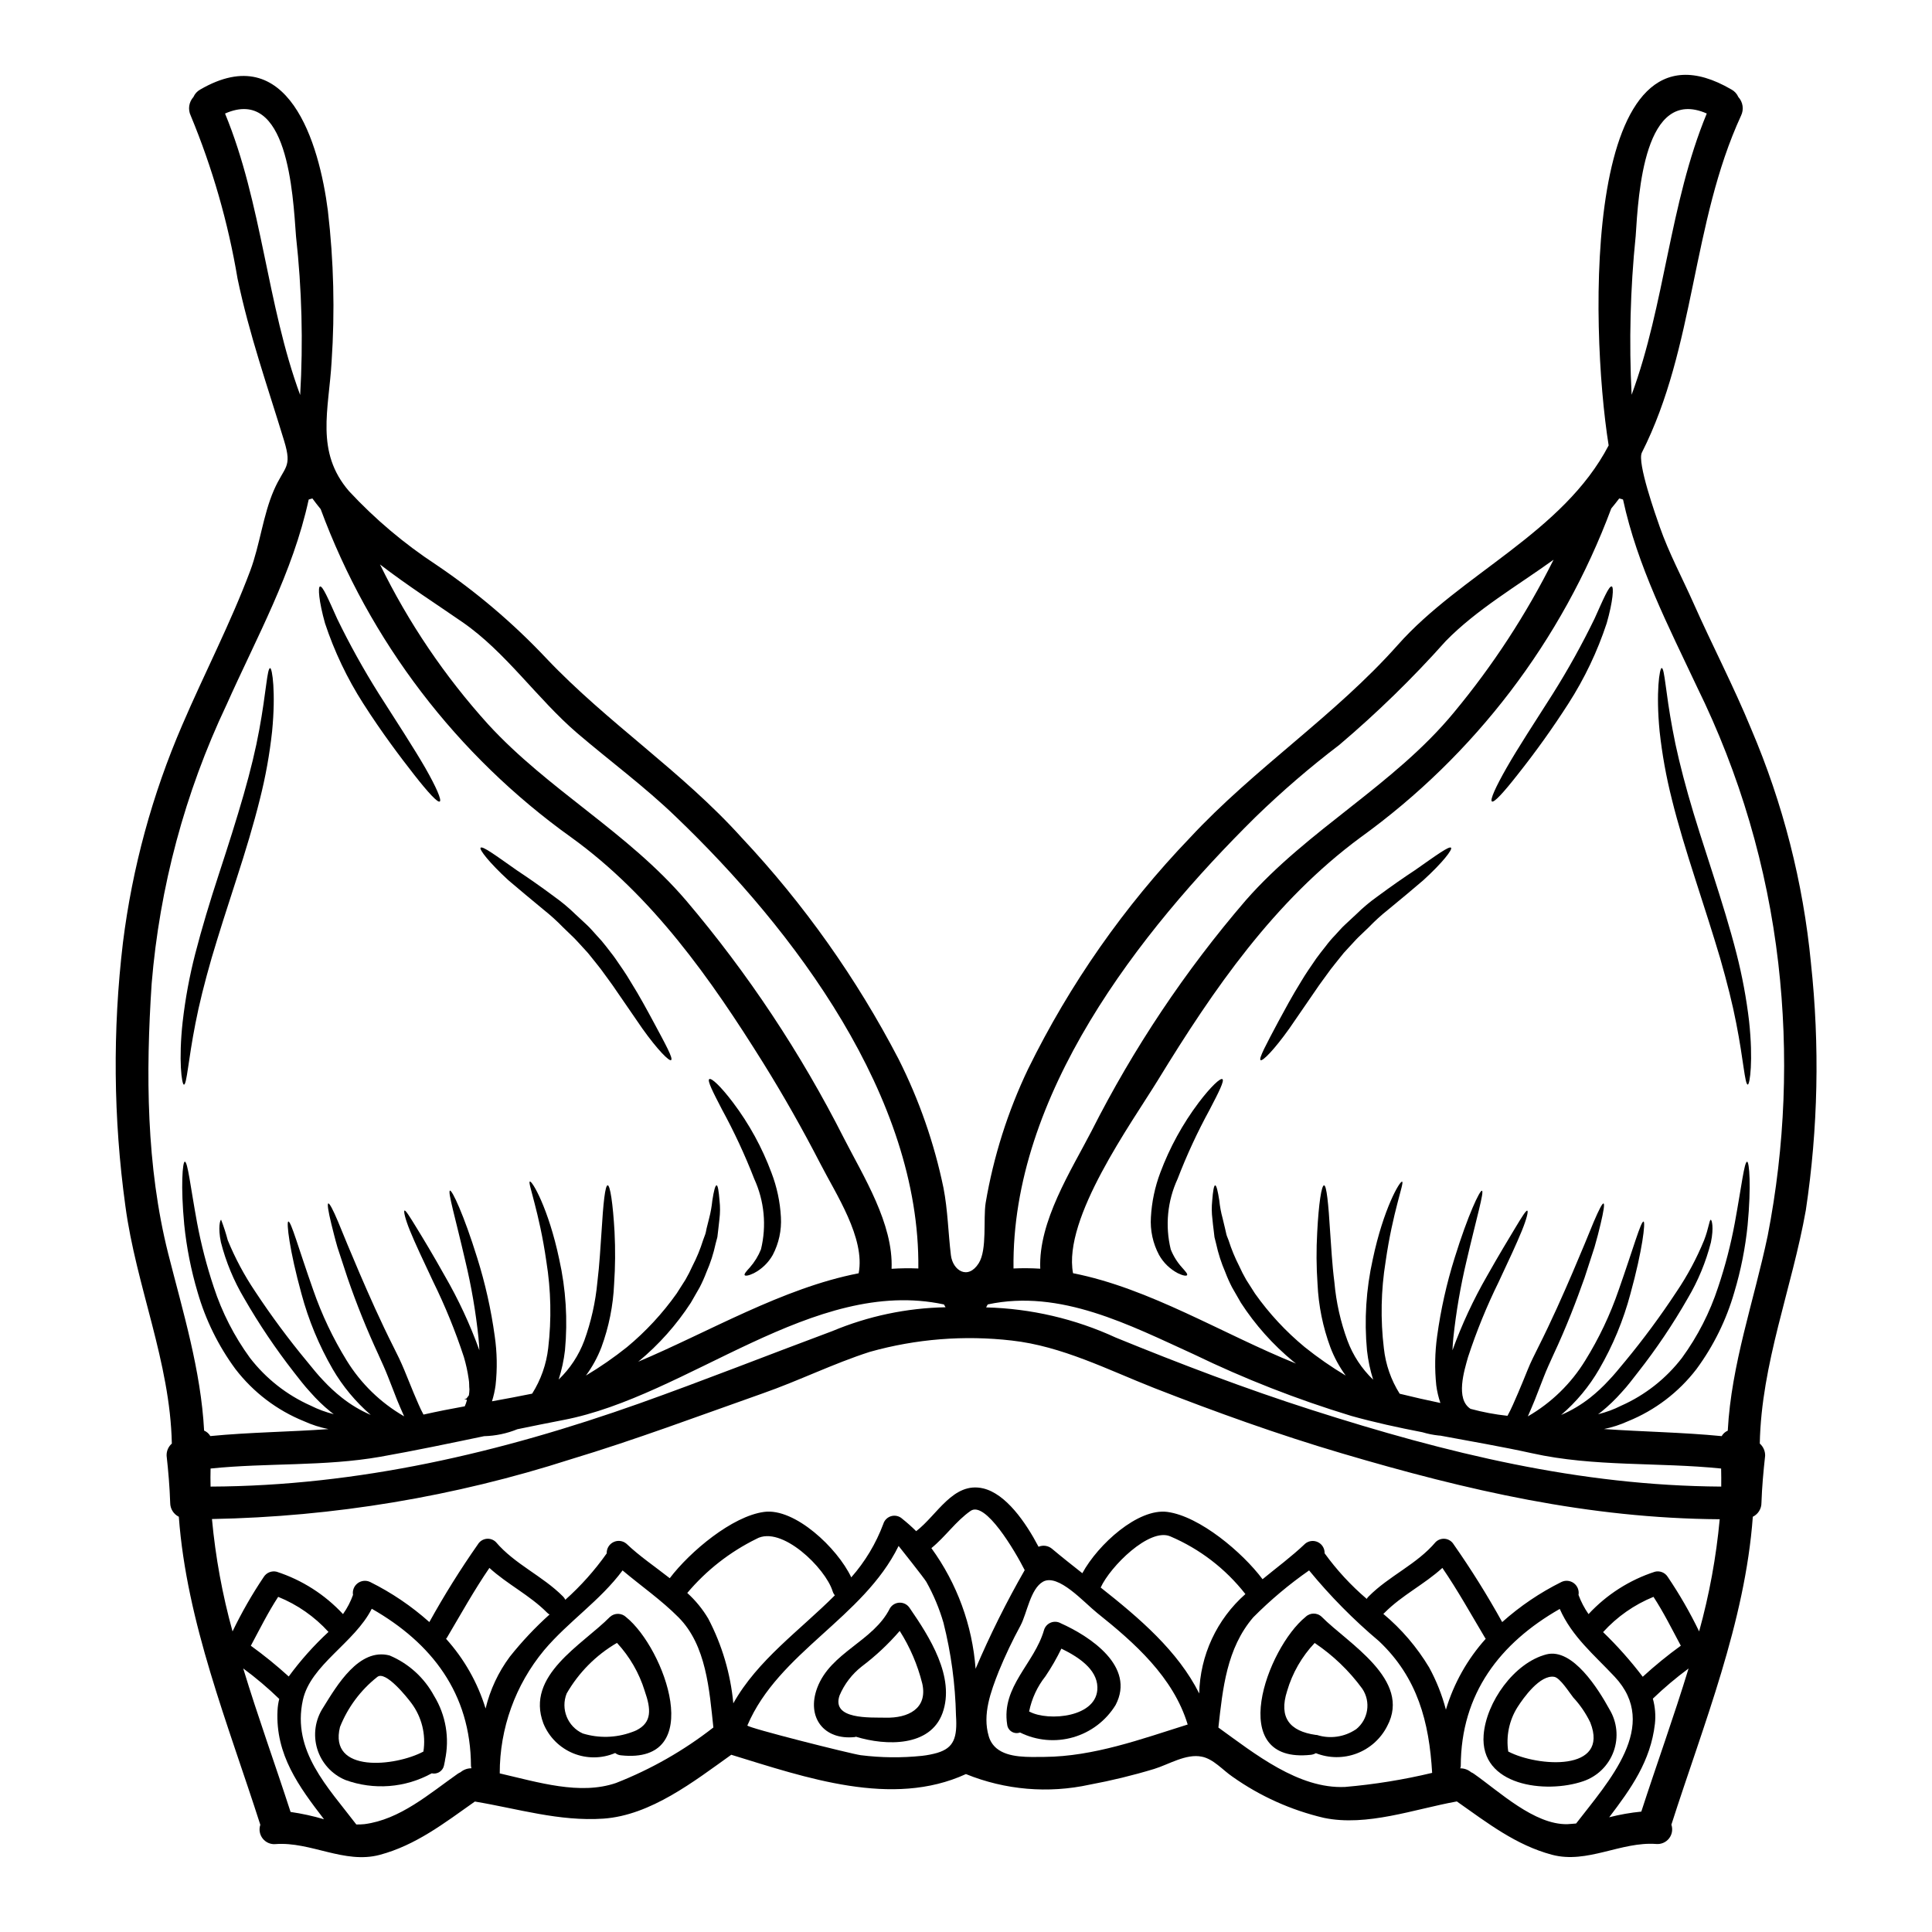 <?xml version="1.0" encoding="UTF-8"?>
<!-- Uploaded to: ICON Repo, www.iconrepo.com, Generator: ICON Repo Mixer Tools -->
<svg fill="#000000" width="800px" height="800px" version="1.1" viewBox="144 144 512 512" xmlns="http://www.w3.org/2000/svg">
 <g>
  <path d="m623.92 399.25c2.352 21.785 1.898 43.781-1.355 65.449-3.664 20.688-11.809 40.688-12.203 61.867h0.004c0.918 0.809 1.434 1.98 1.414 3.203-0.461 4.184-0.84 8.309-0.98 12.52 0.008 1.559-0.883 2.984-2.285 3.664-2.047 27.992-13.07 55.031-21.582 81.605 0.426 1.242 0.191 2.613-0.617 3.644s-2.086 1.586-3.391 1.473c-9.352-0.691-18.266 5.336-27.613 2.859-9.551-2.539-17.113-8.426-25.078-14.023-0.059-0.027-0.086-0.086-0.145-0.113-11.34 2.047-23.832 6.723-35.23 4.356h-0.004c-8.707-2.039-16.938-5.742-24.238-10.91-2.512-1.699-5.051-4.723-8.141-5.309-4.156-0.863-8.828 2.109-12.637 3.262-5.613 1.699-11.316 3.086-17.082 4.156-10.957 2.394-22.387 1.418-32.777-2.805-19.566 8.973-42.391 0.953-62.188-5.117-9.867 7.039-21.324 16.043-33.879 16.926-11.715 0.789-22.652-2.629-34.078-4.531-0.059 0.027-0.086 0.086-0.145 0.113-7.934 5.598-15.523 11.484-25.078 14.023-9.32 2.481-18.262-3.543-27.582-2.859l-0.004 0.004c-1.309 0.117-2.586-0.434-3.402-1.465s-1.055-2.406-0.637-3.652c-8.512-26.605-19.535-53.625-21.598-81.637-1.395-0.688-2.281-2.109-2.285-3.664-0.141-4.211-0.488-8.336-0.953-12.52h0.004c-0.047-1.223 0.461-2.402 1.383-3.203-0.445-21.699-9.477-41.668-12.32-63.023-3.184-23.125-3.398-46.562-0.637-69.742 2.481-19.855 7.766-39.254 15.699-57.625 5.879-13.711 12.805-26.973 18.039-40.934 2.543-6.801 3.398-14.73 6.227-21.254 2.828-6.527 4.969-5.879 2.754-13.152-4.398-14.445-9.238-28.105-12.352-43.02v-0.004c-2.488-14.816-6.652-29.301-12.41-43.176-0.781-1.637-0.492-3.586 0.723-4.93 0.363-0.836 0.992-1.527 1.789-1.969 23.316-13.539 31.535 14.09 33.852 32.191h-0.004c1.547 13.25 1.875 26.613 0.977 39.922-0.711 12.664-4.418 23.902 4.664 34.367v-0.004c6.852 7.363 14.562 13.871 22.969 19.395 10.652 7.18 20.473 15.523 29.285 24.871 16.188 17.082 35.957 29.953 51.797 47.555h0.004c16.457 17.543 30.426 37.266 41.523 58.605 5.453 10.816 9.461 22.305 11.914 34.164 1.156 5.945 1.242 11.859 1.969 17.836 0.492 4.07 4.531 6.664 7.387 2.106 2.25-3.606 1.152-11.715 1.82-15.957 2.082-12.297 5.871-24.242 11.25-35.496 11.047-22.508 25.508-43.168 42.871-61.254 17.168-18.5 38.461-32.375 55.145-51.168 16.684-18.797 43.754-29.676 55.836-52.828-5.117-32.027-6.894-117.38 32.578-94.301 0.797 0.441 1.426 1.133 1.789 1.969 1.23 1.34 1.516 3.293 0.723 4.93-13.129 28.508-12.117 61.32-26.289 89.309-1.316 2.594 3.746 16.836 4.746 19.703 2.43 6.945 5.945 13.457 8.926 20.172 4.969 11.184 10.652 22.043 15.301 33.363 8.434 19.754 13.773 40.688 15.84 62.062zm-11.48 72.316c4.644-23.816 5.598-48.207 2.824-72.316-2.938-25.422-10.207-50.152-21.496-73.117-7.676-16.305-15.812-32.031-19.648-49.746v-0.004c-0.328-0.125-0.668-0.223-1.012-0.285-0.664 0.895-1.387 1.785-2.106 2.652-13.047 34.988-36.176 65.324-66.457 87.176-22.852 16.852-38.926 40.195-53.586 64.156-7.129 11.633-25.336 36.762-22.594 51.332 20.312 3.984 39.703 16.137 59.094 23.949-0.262-0.199-0.52-0.375-0.75-0.574-5.379-4.438-10.051-9.672-13.848-15.523-0.809-1.387-1.586-2.742-2.336-4.07v0.004c-0.684-1.32-1.293-2.68-1.816-4.07-1.051-2.426-1.863-4.949-2.426-7.531-0.145-0.605-0.289-1.18-0.434-1.73-0.086-0.578-0.145-1.152-0.199-1.703-0.145-1.094-0.262-2.133-0.348-3.086v-0.004c-0.207-1.605-0.227-3.234-0.059-4.848 0.199-2.625 0.461-4.098 0.789-4.098s0.691 1.414 1.098 4.043c0.156 1.57 0.445 3.125 0.863 4.644 0.199 0.867 0.434 1.785 0.66 2.754 0.117 0.488 0.23 1.008 0.348 1.527 0.113 0.52 0.395 1.012 0.578 1.574 0.746 2.344 1.68 4.621 2.801 6.809 0.562 1.254 1.188 2.477 1.875 3.668 0.746 1.18 1.527 2.398 2.336 3.664 3.75 5.293 8.184 10.066 13.188 14.195 3.441 2.758 7.066 5.273 10.848 7.535-1.684-2.301-3.051-4.816-4.062-7.481-1.996-5.387-3.144-11.055-3.406-16.793-0.316-4.555-0.344-9.121-0.086-13.68 0.395-7.762 1.152-12.465 1.816-12.465 0.66 0 1.156 4.789 1.617 12.438 0.289 3.809 0.492 8.34 1.125 13.273 0.465 5.277 1.629 10.469 3.461 15.441 1.457 3.922 3.785 7.465 6.809 10.355-0.793-2.519-1.34-5.113-1.633-7.738-0.758-8.082-0.242-16.234 1.527-24.156 2.828-13.418 7.215-20.918 7.793-20.574 0.605 0.262-2.512 7.992-4.387 21.18-1.23 7.598-1.383 15.332-0.461 22.973 0.465 4.277 1.895 8.395 4.188 12.035 3.609 0.895 7.188 1.703 10.793 2.453-0.523-1.516-0.887-3.082-1.094-4.672-0.449-4.332-0.375-8.703 0.227-13.016 0.961-7.035 2.512-13.977 4.637-20.754 3.543-11.414 6.691-18.008 7.242-17.801 0.633 0.227-1.418 7.156-4.098 18.641-1.594 6.711-2.762 13.516-3.488 20.371-0.117 1.094-0.172 2.191-0.23 3.285l-0.004 0.004c2.477-6.836 5.547-13.438 9.176-19.734 3.09-5.484 5.715-9.812 7.504-12.785 1.785-2.973 2.828-4.617 3.148-4.504 0.32 0.113-0.113 2.078-1.441 5.34-1.328 3.262-3.465 7.871-6.117 13.504v0.004c-3.18 6.453-5.898 13.125-8.141 19.965-1.008 3.578-3.375 11.109 0.664 13.707 3.207 0.871 6.481 1.488 9.781 1.844l0.059-0.086c0.98-1.758 1.875-3.938 2.754-5.945 0.883-2.008 1.703-4.125 2.539-6.144 0.434-1.098 0.84-1.969 1.359-3.059 0.461-0.926 0.926-1.879 1.359-2.754 3.691-7.328 6.664-14.109 9.117-19.797 1.211-2.856 2.309-5.453 3.262-7.731s1.758-4.269 2.426-5.902c1.383-3.231 2.277-4.965 2.594-4.844 0.316 0.117 0.031 2.019-0.789 5.453-0.395 1.703-0.926 3.777-1.613 6.148-0.789 2.394-1.676 5.117-2.629 8.078-2.106 5.949-4.758 12.957-8.309 20.52-0.434 0.953-0.867 1.906-1.301 2.887-0.375 0.84-0.84 1.934-1.18 2.824-0.789 2.023-1.574 4.07-2.394 6.148-0.605 1.445-1.18 2.859-1.848 4.356l0.004-0.004c6.223-3.59 11.449-8.68 15.203-14.805 3.648-5.871 6.617-12.133 8.859-18.668 3.938-11.199 5.902-18.324 6.609-18.152 0.52 0.145-0.262 7.445-3.492 19.16-1.859 6.981-4.641 13.688-8.266 19.938-2.652 4.594-6.066 8.703-10.098 12.152 2.75-1.176 5.328-2.707 7.676-4.562 1.75-1.387 3.391-2.91 4.902-4.559 1.445-1.473 2.918-3.344 4.301-4.992l0.004 0.004c4.91-5.941 9.496-12.148 13.73-18.586 2.883-4.273 5.32-8.828 7.273-13.594 1.266-3.258 1.387-5.481 1.785-5.422 0.262 0 0.84 2.019 0.031 5.945l0.004-0.004c-1.332 5.223-3.402 10.227-6.148 14.863-3.91 6.844-8.316 13.395-13.188 19.594-1.418 1.785-2.656 3.519-4.387 5.367-1.637 1.852-3.422 3.562-5.336 5.117-0.262 0.23-0.578 0.395-0.84 0.633v0.004c2.109-0.516 4.152-1.27 6.09-2.25 6.356-2.816 11.902-7.18 16.137-12.695 4.156-5.703 7.387-12.023 9.578-18.73 1.871-5.562 3.348-11.254 4.418-17.027 1.82-9.922 2.512-16.215 3.262-16.215 0.574 0.031 1.121 6.406 0.141 16.707h0.004c-0.605 6.062-1.793 12.055-3.543 17.891-2.106 7.32-5.496 14.211-10.012 20.344-4.723 6.16-11.008 10.945-18.207 13.852-2.023 0.918-4.144 1.605-6.32 2.047 10.387 0.723 20.832 0.867 31.191 1.879 0.367-0.645 0.938-1.152 1.617-1.445 0.949-17.66 6.926-34.289 10.562-51.574zm-12.297 66.398c0-1.574 0.031-3.176-0.027-4.789-16.648-1.703-33.672-0.395-50.094-4.043-7.961-1.758-16.156-3.148-24.297-4.672-0.164 0.004-0.328-0.008-0.488-0.035-1.445-0.156-2.875-0.445-4.269-0.863-6.406-1.238-12.785-2.625-18.961-4.356v-0.004c-14.262-4.34-28.16-9.777-41.578-16.27-17.055-7.766-35.426-17.375-54.656-13.246-0.164 0.254-0.309 0.516-0.434 0.789 11.871 0.305 23.555 3.023 34.336 7.992 17.027 6.953 34.43 13.59 51.957 19.191 35.824 11.473 70.922 20.07 108.51 20.305zm-5.856 38.375c2.695-9.727 4.523-19.672 5.453-29.723-34.77-0.23-66.742-7.59-100.22-17.488-16.734-4.934-33.387-10.934-49.629-17.281-12.324-4.848-24.469-11.113-37.785-12.594-12.609-1.449-25.379-0.43-37.598 3.004-9.699 3.113-18.844 7.676-28.426 11.02-16.938 5.977-33.691 12.277-50.914 17.473-30.727 9.879-62.73 15.207-94.996 15.809 0.93 10.07 2.754 20.035 5.453 29.781 2.406-5 5.168-9.824 8.266-14.426 0.727-1.156 2.109-1.715 3.434-1.387 6.719 2.184 12.77 6.047 17.574 11.227 1.109-1.566 2.004-3.273 2.652-5.082-0.199-1.18 0.273-2.371 1.227-3.094 0.953-0.719 2.227-0.852 3.309-0.336 5.684 2.824 10.961 6.398 15.695 10.625 3.926-7.09 8.219-13.969 12.867-20.605 0.484-0.801 1.309-1.336 2.234-1.457 0.93-0.117 1.859 0.195 2.527 0.852 5.023 5.902 12.352 8.945 17.801 14.43h0.004c0.246 0.254 0.453 0.547 0.605 0.867 4.109-3.672 7.789-7.793 10.965-12.293-0.051-1.266 0.652-2.441 1.797-2.992 1.141-0.555 2.5-0.375 3.457 0.453 3.375 3.231 7.559 6.059 11.453 9.117 5.394-7.086 16.562-16.449 25.016-17.57 8.141-1.098 19.422 9.582 23.086 17.344l0.004-0.004c3.664-4.156 6.539-8.949 8.484-14.141 0.305-1.023 1.117-1.812 2.148-2.09 1.027-0.273 2.129 0.004 2.902 0.734 1.281 1.02 2.504 2.109 3.664 3.262 5.57-4.242 9.809-13.188 17.742-11.34 6.004 1.414 11.227 8.887 14.688 15.469h0.004c1.199-0.512 2.582-0.297 3.578 0.547 2.566 2.164 5.281 4.297 8.023 6.465 4.156-7.648 14.777-17.281 22.539-16.242 8.57 1.152 19.91 10.734 25.219 17.832 3.75-3.086 7.676-5.973 11.254-9.375l-0.004-0.008c0.949-0.812 2.289-0.988 3.414-0.445 1.129 0.543 1.824 1.703 1.781 2.953 3.227 4.457 6.977 8.52 11.164 12.09 0.133-0.234 0.297-0.449 0.492-0.633 5.422-5.484 12.785-8.512 17.773-14.43h0.004c0.668-0.656 1.598-0.969 2.527-0.852 0.926 0.121 1.75 0.656 2.234 1.457 4.648 6.637 8.941 13.516 12.867 20.605 4.734-4.227 10.012-7.801 15.695-10.625 1.078-0.523 2.359-0.395 3.316 0.328 0.953 0.727 1.422 1.922 1.215 3.102 0.668 1.801 1.559 3.508 2.656 5.082 4.805-5.18 10.855-9.043 17.574-11.227 1.324-0.34 2.715 0.223 3.434 1.387 3.109 4.598 5.883 9.414 8.297 14.414zm2.019-402.26c-16.562-7.273-18.105 21.121-18.84 32.578h-0.004c-1.422 13.938-1.777 27.965-1.066 41.957 8.855-23.996 10.043-50.656 19.91-74.523zm-4.82 412.09c-3.324 2.457-6.484 5.129-9.465 7.992 0.602 2.16 0.789 4.41 0.551 6.637-1.125 9.953-6.434 17.32-12.117 24.797 2.793-0.715 5.637-1.219 8.508-1.5 4.059-12.52 8.629-25.156 12.523-37.926zm-2.047-6.031c-2.34-4.356-4.531-8.801-7.246-12.957-5.098 2.074-9.66 5.269-13.359 9.348 3.801 3.668 7.312 7.625 10.508 11.832 3.207-2.938 6.578-5.688 10.098-8.238zm-27.762 47.121c8.629-11.199 22.363-25.977 10.234-38.898-5.539-5.902-11.309-10.629-14.562-17.977-15.812 9.027-26.203 22.434-26.23 41.641-0.016 0.207-0.066 0.414-0.145 0.605 1.059-0.012 2.082 0.355 2.891 1.039 0.254 0.102 0.496 0.234 0.719 0.395 6.75 4.723 16.016 13.531 24.758 13.363 0.781-0.039 1.559-0.125 2.34-0.18zm-5.973-334.92c-9.754 7.016-20.398 13.191-28.574 21.559-8.754 9.824-18.184 19.02-28.223 27.527-7.762 5.91-15.16 12.281-22.16 19.074-30.906 30.527-64.75 73.812-64.156 119.66 2.359-0.113 4.727-0.09 7.086 0.059-0.52-12.523 8.164-25.977 13.59-36.477 11.102-21.957 24.82-42.484 40.863-61.137 16.562-18.895 39.273-30.5 55.203-49.832v-0.004c10.309-12.422 19.156-25.984 26.371-40.426zm-17.977 285.96c-0.086-0.109-0.164-0.227-0.23-0.348-3.691-6.203-7.184-12.496-11.254-18.441-4.762 4.356-10.676 7.215-15.266 11.832-0.113 0.133-0.246 0.25-0.391 0.348 4.816 4.019 8.922 8.816 12.148 14.195 1.93 3.539 3.422 7.297 4.445 11.195 2.086-6.961 5.688-13.379 10.547-18.781zm-14.195 35.523c-0.789-13.449-3.836-25.223-14.109-34.918h-0.004c-6.727-5.664-12.918-11.934-18.496-18.727-5.297 3.691-10.254 7.856-14.805 12.438-7.043 8.223-8.082 18.871-9.234 29.203 9.609 6.922 21.254 16.305 33.559 15.742 7.777-0.668 15.496-1.914 23.09-3.731zm-49.488-47.375c-0.027 0-0.027 0-0.027-0.031-5.234-6.688-12.074-11.938-19.887-15.266-5.539-2.363-15.926 8.023-18.438 13.562 10.301 8.137 20.469 16.824 26.113 28.074v0.004c0.219-10.105 4.656-19.66 12.238-26.344zm-15.297 34.566c-3.805-12.551-14.078-21.648-24.008-29.574-3.492-2.797-10.301-10.531-14.344-8.266-3.344 1.906-4.242 8.426-5.945 11.598h0.004c-2.144 3.941-4.07 7.996-5.773 12.148-2.106 5.363-4.387 11.414-2.656 17.195v0.004c0.355 1.266 1.09 2.394 2.106 3.231 3.117 2.57 8.543 2.277 12.637 2.25 13.078-0.102 25.676-4.719 37.98-8.586zm-56.211-14.773h0.004c3.824-8.961 8.168-17.691 13.016-26.141-2.656-5.223-10.445-18.414-14.344-15.695-3.898 2.715-6.637 6.809-10.387 9.867v-0.004c6.801 9.363 10.855 20.434 11.715 31.973zm-10.129 22.277c4.328-1.301 5.336-3.938 4.938-9.898-0.18-8.293-1.293-16.539-3.32-24.582-1.098-3.769-2.617-7.398-4.531-10.82-0.574-1.012-7.356-9.523-7.356-9.523-9.379 19.094-31.801 28.148-40.082 47.578 0 0.605 27.414 7.508 30.039 7.871h0.004c5.391 0.68 10.84 0.734 16.242 0.172 1.375-0.152 2.738-0.418 4.07-0.797zm-27.836-111.76c9.516-3.981 19.699-6.125 30.012-6.32-0.117-0.199-0.262-0.461-0.434-0.746-34.57-7.418-67.781 24.324-100.94 30.641-4.039 0.789-8.051 1.574-12.09 2.426v-0.004c-2.809 1.148-5.801 1.773-8.832 1.848-9.148 1.906-18.32 3.836-27.5 5.457-14.832 2.598-30.008 1.574-44.984 3.117-0.059 1.574-0.027 3.172 0 4.789 39.043-0.172 76.73-8.945 113.58-22.02 17.188-6.117 34.098-12.828 51.188-19.188zm22.797-16.594c0.52-45.418-33.012-89.77-64.203-119.66-8.309-8.023-17.457-14.75-26.203-22.219-10.629-9.121-18.93-21.5-30.441-29.434-6.754-4.676-14.543-9.668-21.816-15.266v0.004c7.516 15.395 17.16 29.652 28.652 42.359 16.016 17.457 36.934 28.535 52.43 46.656h0.004c16.391 19.316 30.453 40.496 41.891 63.102 5.117 10.012 13.098 22.621 12.594 34.539 2.359-0.156 4.727-0.184 7.086-0.086zm-15.816 1.27c1.789-9.348-6.059-21.039-10.129-29-4.723-9.148-9.723-18.008-15.176-26.766-13.91-22.277-29.32-44.211-50.871-59.762v0.004c-30.332-21.707-53.457-52.004-66.395-86.988-0.75-0.922-1.5-1.875-2.191-2.824-0.32 0.086-0.664 0.172-0.984 0.289-4.238 19.48-13.777 36.445-21.812 54.477h-0.004c-10.984 23.215-17.691 48.219-19.801 73.816-1.574 23.719-1.445 48.363 4.383 71.531 3.938 15.523 8.66 30.906 9.52 46.918h0.004c0.688 0.289 1.266 0.797 1.645 1.445 10.391-1.012 20.891-1.098 31.312-1.848-2.231-0.441-4.398-1.141-6.469-2.078-7.195-2.906-13.484-7.691-18.207-13.852-4.516-6.133-7.902-13.023-10.012-20.344-1.734-5.84-2.918-11.828-3.539-17.891-0.98-10.301-0.434-16.676 0.141-16.707 0.789 0 1.445 6.297 3.262 16.215 1.086 5.769 2.559 11.461 4.418 17.027 2.191 6.707 5.422 13.027 9.574 18.73 4.242 5.508 9.789 9.871 16.141 12.695 1.938 0.977 3.981 1.73 6.086 2.25-0.262-0.227-0.551-0.395-0.84-0.633l0.004-0.004c-1.914-1.547-3.691-3.262-5.312-5.117-1.73-1.852-3-3.582-4.418-5.367h0.004c-4.852-6.215-9.258-12.762-13.188-19.594-2.75-4.633-4.824-9.633-6.16-14.855-0.809-3.938-0.199-5.945 0.059-5.945l0.004 0.004c0.688 1.773 1.273 3.582 1.758 5.422 1.957 4.766 4.394 9.32 7.273 13.594 4.25 6.441 8.848 12.645 13.777 18.586 1.355 1.645 2.824 3.519 4.269 4.992v-0.004c1.52 1.648 3.172 3.172 4.93 4.559 2.34 1.852 4.91 3.387 7.648 4.562-4.012-3.465-7.426-7.57-10.098-12.152-3.613-6.258-6.391-12.961-8.266-19.938-3.231-11.715-4.012-19.016-3.492-19.16 0.719-0.172 2.656 6.953 6.609 18.152 2.266 6.527 5.234 12.785 8.859 18.668 3.766 6.129 9.004 11.215 15.234 14.805-0.691-1.5-1.27-2.914-1.879-4.356-0.789-2.078-1.617-4.125-2.398-6.148-0.344-0.895-0.809-1.969-1.18-2.824-0.434-0.98-0.867-1.934-1.301-2.887l0.004-0.004c-3.106-6.691-5.867-13.539-8.266-20.516-0.98-2.973-1.879-5.684-2.656-8.078-0.688-2.363-1.18-4.445-1.613-6.148-0.84-3.434-1.125-5.367-0.809-5.453 0.32-0.082 1.238 1.613 2.594 4.844 0.664 1.617 1.473 3.609 2.426 5.902 0.953 2.293 2.051 4.875 3.262 7.731 2.453 5.688 5.422 12.469 9.117 19.797 0.434 0.895 0.898 1.848 1.359 2.754 0.52 1.094 0.895 1.969 1.359 3.059 0.836 2.019 1.641 4.066 2.508 6.144 0.84 1.934 1.645 3.984 2.598 5.715 3.637-0.812 7.242-1.531 10.938-2.191l-0.004 0.008c0.246-0.531 0.441-1.082 0.578-1.648l-0.172-0.172-0.488-0.059v-0.027l0.547-0.172 0.633-0.84c0.086-0.52 0.137-1.047 0.145-1.574-0.113-0.922 0-1.672-0.199-2.754v-0.004c-0.281-1.969-0.707-3.918-1.273-5.828-2.242-6.836-4.961-13.508-8.137-19.965-2.656-5.629-4.82-10.234-6.148-13.504-1.328-3.269-1.73-5.223-1.441-5.34 0.293-0.117 1.328 1.531 3.148 4.504 1.824 2.973 4.445 7.301 7.504 12.785v-0.004c3.641 6.289 6.711 12.895 9.176 19.734-0.059-1.094-0.113-2.191-0.23-3.285v-0.004c-0.719-6.859-1.883-13.664-3.492-20.371-2.652-11.484-4.723-18.414-4.066-18.641 0.547-0.203 3.664 6.375 7.211 17.801 2.129 6.773 3.684 13.715 4.648 20.746 0.629 4.312 0.707 8.688 0.227 13.02-0.195 1.445-0.512 2.875-0.953 4.269 3.543-0.637 7.086-1.301 10.629-2.023 0.031 0 0.031 0 0.031-0.027 2.297-3.644 3.746-7.754 4.238-12.031 0.902-7.644 0.738-15.375-0.488-22.973-1.879-13.188-4.996-20.918-4.387-21.18 0.578-0.348 4.965 7.156 7.793 20.574 1.773 7.922 2.285 16.074 1.527 24.156-0.305 2.625-0.867 5.215-1.672 7.731 3.012-2.883 5.336-6.414 6.793-10.32 1.801-4.981 2.965-10.168 3.461-15.441 0.605-4.934 0.812-9.445 1.098-13.273 0.461-7.648 0.953-12.438 1.645-12.438 0.633 0 1.387 4.723 1.82 12.465h-0.004c0.23 4.559 0.191 9.125-0.117 13.68-0.25 5.738-1.387 11.402-3.371 16.793-1.027 2.668-2.402 5.18-4.098 7.481 3.793-2.262 7.426-4.777 10.879-7.535 4.988-4.137 9.41-8.91 13.156-14.195 0.789-1.266 1.574-2.481 2.336-3.664 0.688-1.191 1.312-2.414 1.875-3.668 1.133-2.184 2.066-4.461 2.801-6.809 0.199-0.547 0.395-1.066 0.578-1.574s0.227-1.039 0.348-1.527c0.262-0.984 0.461-1.906 0.691-2.754 0.395-1.523 0.672-3.078 0.832-4.644 0.395-2.629 0.789-4.043 1.125-4.043 0.34 0 0.578 1.473 0.789 4.098 0.18 1.609 0.168 3.238-0.027 4.844-0.117 0.953-0.23 1.992-0.348 3.086-0.086 0.551-0.145 1.125-0.203 1.703-0.141 0.547-0.289 1.125-0.461 1.73v0.004c-0.551 2.586-1.363 5.109-2.426 7.531-0.523 1.391-1.129 2.75-1.816 4.07-0.746 1.324-1.527 2.684-2.336 4.07v-0.004c-3.797 5.844-8.457 11.078-13.82 15.523l-0.23 0.141c18.77-7.902 38.391-19.586 58.531-23.484zm-6.297 85.355c-0.273-0.32-0.477-0.691-0.605-1.098-1.879-6.117-13.562-17.574-20.199-13.879v0.004c-7.035 3.457-13.273 8.34-18.32 14.336 2.188 1.977 4.066 4.273 5.566 6.809 3.652 6.977 5.906 14.598 6.637 22.438 6.438-11.496 17.633-19.32 26.895-28.609zm-32.203 35.031c-1.066-9.957-1.875-21.816-9.234-29.203-4.559-4.59-9.895-8.285-14.832-12.438-6.004 8.078-14.344 13.504-20.805 21.152v0.004c-7.613 9.168-11.77 20.715-11.746 32.633 10.16 2.34 21.254 5.828 30.82 2.539 9.254-3.625 17.934-8.574 25.77-14.688zm-43.398-29.953c-0.258-0.133-0.492-0.309-0.691-0.52-4.59-4.617-10.5-7.477-15.266-11.832-4.07 5.945-7.562 12.238-11.227 18.441l-0.262 0.348h0.004c4.797 5.316 8.371 11.621 10.473 18.469 1.191-4.957 3.371-9.621 6.41-13.711 3.191-4.019 6.715-7.762 10.531-11.195zm-20.727 40.746c-0.059-0.199-0.098-0.398-0.117-0.605-0.055-19.246-10.445-32.637-26.289-41.672-4.559 9.055-16.215 14.836-18.262 24.211-2.945 13.477 6.609 23.031 14.168 32.957 0.715 0.016 1.426-0.016 2.137-0.086 9.465-1.211 17.227-8.082 24.758-13.363 0.227-0.152 0.469-0.285 0.719-0.395 0.809-0.68 1.832-1.051 2.887-1.047zm-45.379-363.93c0.816-14.012 0.449-28.066-1.098-42.016-0.84-11.414-2.191-39.906-18.812-32.578 9.867 23.895 11.051 50.586 19.91 74.594zm-2.543 375.5c2.996 0.434 5.957 1.082 8.859 1.934-6.609-8.602-12.898-17.082-12.32-28.801v0.004c0.047-1.043 0.199-2.078 0.461-3.086-3-2.906-6.191-5.606-9.551-8.082 3.894 12.816 8.484 25.48 12.551 38.035zm-0.488-35.895v-0.004c3.125-4.266 6.652-8.219 10.535-11.809-3.691-4.059-8.246-7.238-13.332-9.293-2.715 4.156-4.91 8.602-7.246 12.957 3.496 2.523 6.852 5.246 10.039 8.148z"/>
  <path d="m607.53 414.66c1.125 10.445 0.203 16.734-0.348 16.766-0.789 0-1.125-6.465-3.059-16.246-0.953-4.965-2.426-10.82-4.269-17.254-1.906-6.434-4.184-13.473-6.578-20.918-2.394-7.445-4.59-14.602-6.234-21.254l0.004-0.004c-1.496-5.898-2.574-11.898-3.234-17.949-1.012-10.359 0-16.793 0.547-16.762 0.789 0 1.012 6.348 2.887 16.277 0.898 4.965 2.309 10.82 4.129 17.281 1.82 6.465 4.125 13.477 6.523 20.918 2.398 7.441 4.617 14.602 6.297 21.211 1.508 5.898 2.625 11.891 3.336 17.934z"/>
  <path d="m571.12 299.41c0.605 0.117 0.348 3.898-1.328 9.754-2.465 7.484-5.867 14.625-10.125 21.254-4.188 6.535-8.707 12.855-13.539 18.934-3.664 4.672-6.176 7.414-6.75 7.043-0.574-0.375 0.953-3.781 3.898-8.945 2.945-5.164 7.441-12.062 12.262-19.621v-0.004c4.043-6.43 7.734-13.078 11.051-19.914 2.367-5.266 3.809-8.676 4.531-8.5z"/>
  <path d="m570.48 596.92c2.07 3.375 2.492 7.512 1.145 11.234-1.348 3.727-4.32 6.633-8.074 7.898-9.895 3.379-27.41 1.27-26.371-12.266 0.66-8.66 8.078-19.129 16.617-21.352 7.016-1.82 13.91 9.434 16.684 14.484zm-26.766 11.258c7.789 4.066 26.922 5.422 21.727-7.707-1.164-2.418-2.68-4.644-4.504-6.609-0.922-1.125-3.492-5.25-5.051-5.484-3.75-0.605-8.109 5.484-9.781 8.109-2.168 3.484-3.019 7.633-2.402 11.691z"/>
  <path d="m528.55 368.67c0.395 0.465-2.195 3.898-7.359 8.602-2.652 2.277-5.902 4.992-9.348 7.82-1.816 1.441-3.531 3.004-5.137 4.676-0.867 0.836-1.758 1.672-2.656 2.539-0.898 0.867-1.727 1.875-2.652 2.824-0.887 0.91-1.715 1.875-2.484 2.887-0.746 0.953-1.527 1.879-2.246 2.828-1.418 1.992-2.859 3.836-4.098 5.711-2.57 3.75-4.91 7.129-6.867 9.984-4.043 5.684-7.129 8.801-7.648 8.395-0.52-0.406 1.5-4.152 4.723-10.215 1.645-3.031 3.578-6.664 6.035-10.629 1.18-1.992 2.566-3.984 4.012-6.09 0.746-1.039 1.574-2.078 2.422-3.148l-0.004 0.008c0.789-1.066 1.648-2.078 2.57-3.031 0.922-0.98 1.73-1.969 2.711-2.856 0.98-0.887 1.934-1.789 2.887-2.684 1.746-1.723 3.629-3.305 5.629-4.723 3.777-2.797 7.086-5.082 9.926-6.953 5.606-3.922 9.125-6.519 9.586-5.945z"/>
  <path d="m494.27 572.48c6.894 6.984 23.949 16.648 17.344 28.969v0.004c-1.695 3.328-4.57 5.91-8.062 7.234-3.492 1.324-7.356 1.297-10.832-0.078-0.402 0.227-0.844 0.375-1.297 0.434-22.91 2.508-11.629-28.309-1.414-36.562 1.188-1.148 3.074-1.148 4.262 0zm9.055 29.836c3.309-2.609 4.039-7.332 1.672-10.82-3.465-4.731-7.727-8.824-12.598-12.09-3.406 3.602-5.91 7.965-7.301 12.727-2.277 7.086 0.723 10.652 7.562 11.633 0.117 0 0.23 0.027 0.348 0.027v-0.004c3.477 1.094 7.266 0.551 10.297-1.477z"/>
  <path d="m467.96 429.99c0.547 0.395-0.926 3.379-3.379 8.055l0.004-0.004c-3.242 5.934-6.086 12.074-8.512 18.383-2.699 5.836-3.34 12.418-1.816 18.668 0.695 1.762 1.703 3.383 2.969 4.789 0.953 1.066 1.574 1.758 1.355 2.047-0.172 0.262-1.039 0.172-2.453-0.52-2.082-1.094-3.805-2.766-4.957-4.816-1.645-3.07-2.394-6.539-2.168-10.016 0.223-4.039 1.059-8.02 2.484-11.805 2.488-6.652 5.918-12.914 10.188-18.586 3.269-4.305 5.766-6.598 6.285-6.195z"/>
  <path d="m425.11 574.18c7.793 3.492 19.879 11.457 14.543 21.648-2.547 4.16-6.559 7.219-11.25 8.57-4.688 1.352-9.715 0.898-14.086-1.27-0.727 0.273-1.543 0.195-2.207-0.211-0.664-0.406-1.105-1.094-1.195-1.867-1.613-10.102 7.188-16.137 9.754-25.047v-0.004c0.258-0.898 0.914-1.629 1.781-1.984 0.863-0.355 1.844-0.293 2.66 0.164zm-8.266 23.43c4.965 2.656 18.207 1.531 17.977-6.523-0.141-4.816-5.117-8.023-9.547-10.184v0.004c-1.234 2.539-2.641 4.988-4.219 7.328-2.164 2.727-3.648 5.934-4.328 9.348 0.016 0.027 0.043 0.027 0.102 0.027z"/>
  <path d="m385.09 570.17c5.191 7.535 12.117 18.293 8.684 27.82-3.258 8.973-14.918 8.715-22.938 6.262h-0.004c-0.082 0.043-0.168 0.07-0.258 0.086-8.266 0.895-12.898-5.254-10.012-13.016 3.543-9.492 14.891-12.293 19.285-21.121 0.555-0.91 1.543-1.469 2.609-1.477 1.07-0.008 2.066 0.539 2.633 1.445zm-6.375 29.031c5.824 0.141 11.195-2.309 9.695-9.055l-0.004 0.004c-1.227-4.938-3.246-9.645-5.973-13.938-3.004 3.481-6.371 6.637-10.043 9.406-2.59 2.023-4.621 4.676-5.902 7.703-2.207 6.453 8.156 5.793 12.223 5.879z"/>
  <path d="m350.95 466.57c0.199 3.473-0.551 6.938-2.168 10.016-1.164 2.055-2.894 3.727-4.988 4.816-1.414 0.691-2.277 0.789-2.453 0.52-0.172-0.27 0.395-0.98 1.387-2.047 1.242-1.418 2.238-3.039 2.938-4.789 1.52-6.246 0.891-12.824-1.785-18.668-2.449-6.305-5.301-12.445-8.543-18.383-2.426-4.676-3.938-7.648-3.379-8.055 0.559-0.406 3.031 1.879 6.297 6.203l0.004 0.004c4.277 5.668 7.707 11.93 10.18 18.586 1.449 3.777 2.297 7.758 2.512 11.797z"/>
  <path d="m317.13 414.72c3.258 6.062 5.309 9.781 4.723 10.215-0.492 0.395-3.606-2.711-7.648-8.395-1.969-2.859-4.269-6.234-6.867-9.984-1.238-1.875-2.68-3.719-4.098-5.711-0.719-0.953-1.5-1.879-2.246-2.828v-0.004c-0.77-1.012-1.598-1.977-2.484-2.887-0.895-0.953-1.758-1.969-2.652-2.824l-2.629-2.539c-1.621-1.668-3.344-3.231-5.164-4.676-3.434-2.828-6.664-5.543-9.348-7.82-5.137-4.723-7.734-8.137-7.359-8.602 0.492-0.574 3.984 2.023 9.613 5.977 2.824 1.875 6.144 4.156 9.895 6.953h-0.004c2.004 1.426 3.898 3.004 5.656 4.723 0.953 0.895 1.906 1.785 2.887 2.684 0.98 0.898 1.789 1.875 2.684 2.856 0.922 0.961 1.789 1.973 2.598 3.031 0.789 1.066 1.672 2.106 2.394 3.148 1.445 2.106 2.859 4.098 4.012 6.09 2.461 3.93 4.394 7.562 6.039 10.594z"/>
  <path d="m309.94 572.57c10.188 8.223 21.473 39.102-1.414 36.605h0.004c-0.551-0.051-1.074-0.262-1.5-0.609-3.559 1.516-7.57 1.539-11.145 0.07-3.578-1.473-6.414-4.312-7.875-7.891-4.844-12.781 10.273-20.801 17.633-28.25v0.004c1.227-1.113 3.106-1.082 4.297 0.07zm2.754 29.953c4.098-2.078 3.863-5.543 2.164-10.391h0.004c-1.465-4.75-3.981-9.109-7.359-12.754-5.539 3.231-10.137 7.856-13.332 13.418-1.637 4.106 0.242 8.77 4.269 10.59 4.219 1.293 8.746 1.184 12.898-0.316 0.469-0.156 0.926-0.34 1.375-0.547z"/>
  <path d="m259.04 593.43c3.117 5.102 4.148 11.211 2.883 17.055v0.113c-0.086 0.395-0.172 0.84-0.262 1.27l0.004 0.004c-0.152 0.711-0.582 1.328-1.195 1.719-0.613 0.391-1.355 0.52-2.062 0.359-7.016 3.867-15.363 4.508-22.887 1.758-3.586-1.496-6.316-4.516-7.449-8.23-1.133-3.719-0.547-7.746 1.594-10.988 3.633-5.856 9.492-15.871 17.57-13.777 5.043 2.117 9.211 5.902 11.805 10.719zm-2.828 14.75h-0.004c0.703-4.512-0.43-9.117-3.148-12.785-1.008-1.359-6.922-8.887-9.117-6.953l0.004-0.004c-4.383 3.469-7.777 8.027-9.844 13.219-3.082 12.348 14.664 10.496 22.105 6.523z"/>
  <path d="m256.68 347.46c2.945 5.164 4.414 8.57 3.863 8.945-0.547 0.379-3.086-2.363-6.75-7.043-3.664-4.68-8.602-11.199-13.535-18.934v0.004c-4.246-6.637-7.648-13.777-10.125-21.254-1.645-5.856-1.906-9.637-1.328-9.754 0.719-0.172 2.164 3.234 4.531 8.512 3.316 6.836 7.008 13.484 11.051 19.914 4.82 7.547 9.289 14.414 12.293 19.609z"/>
  <path d="m215.59 321.06c0.547-0.027 1.531 6.402 0.52 16.762-0.656 6.051-1.738 12.051-3.234 17.949-1.645 6.637-3.809 13.797-6.234 21.254-2.426 7.457-4.672 14.484-6.578 20.918-1.848 6.434-3.316 12.293-4.269 17.254-1.934 9.785-2.277 16.246-3.059 16.246-0.551-0.031-1.473-6.32-0.32-16.766l0.004 0.004c0.691-6.043 1.801-12.027 3.316-17.918 1.703-6.609 3.867-13.797 6.297-21.211 2.43-7.414 4.676-14.484 6.523-20.918 1.848-6.434 3.262-12.32 4.156-17.281 1.84-9.945 2.07-16.293 2.879-16.293z"/>
 </g>
</svg>